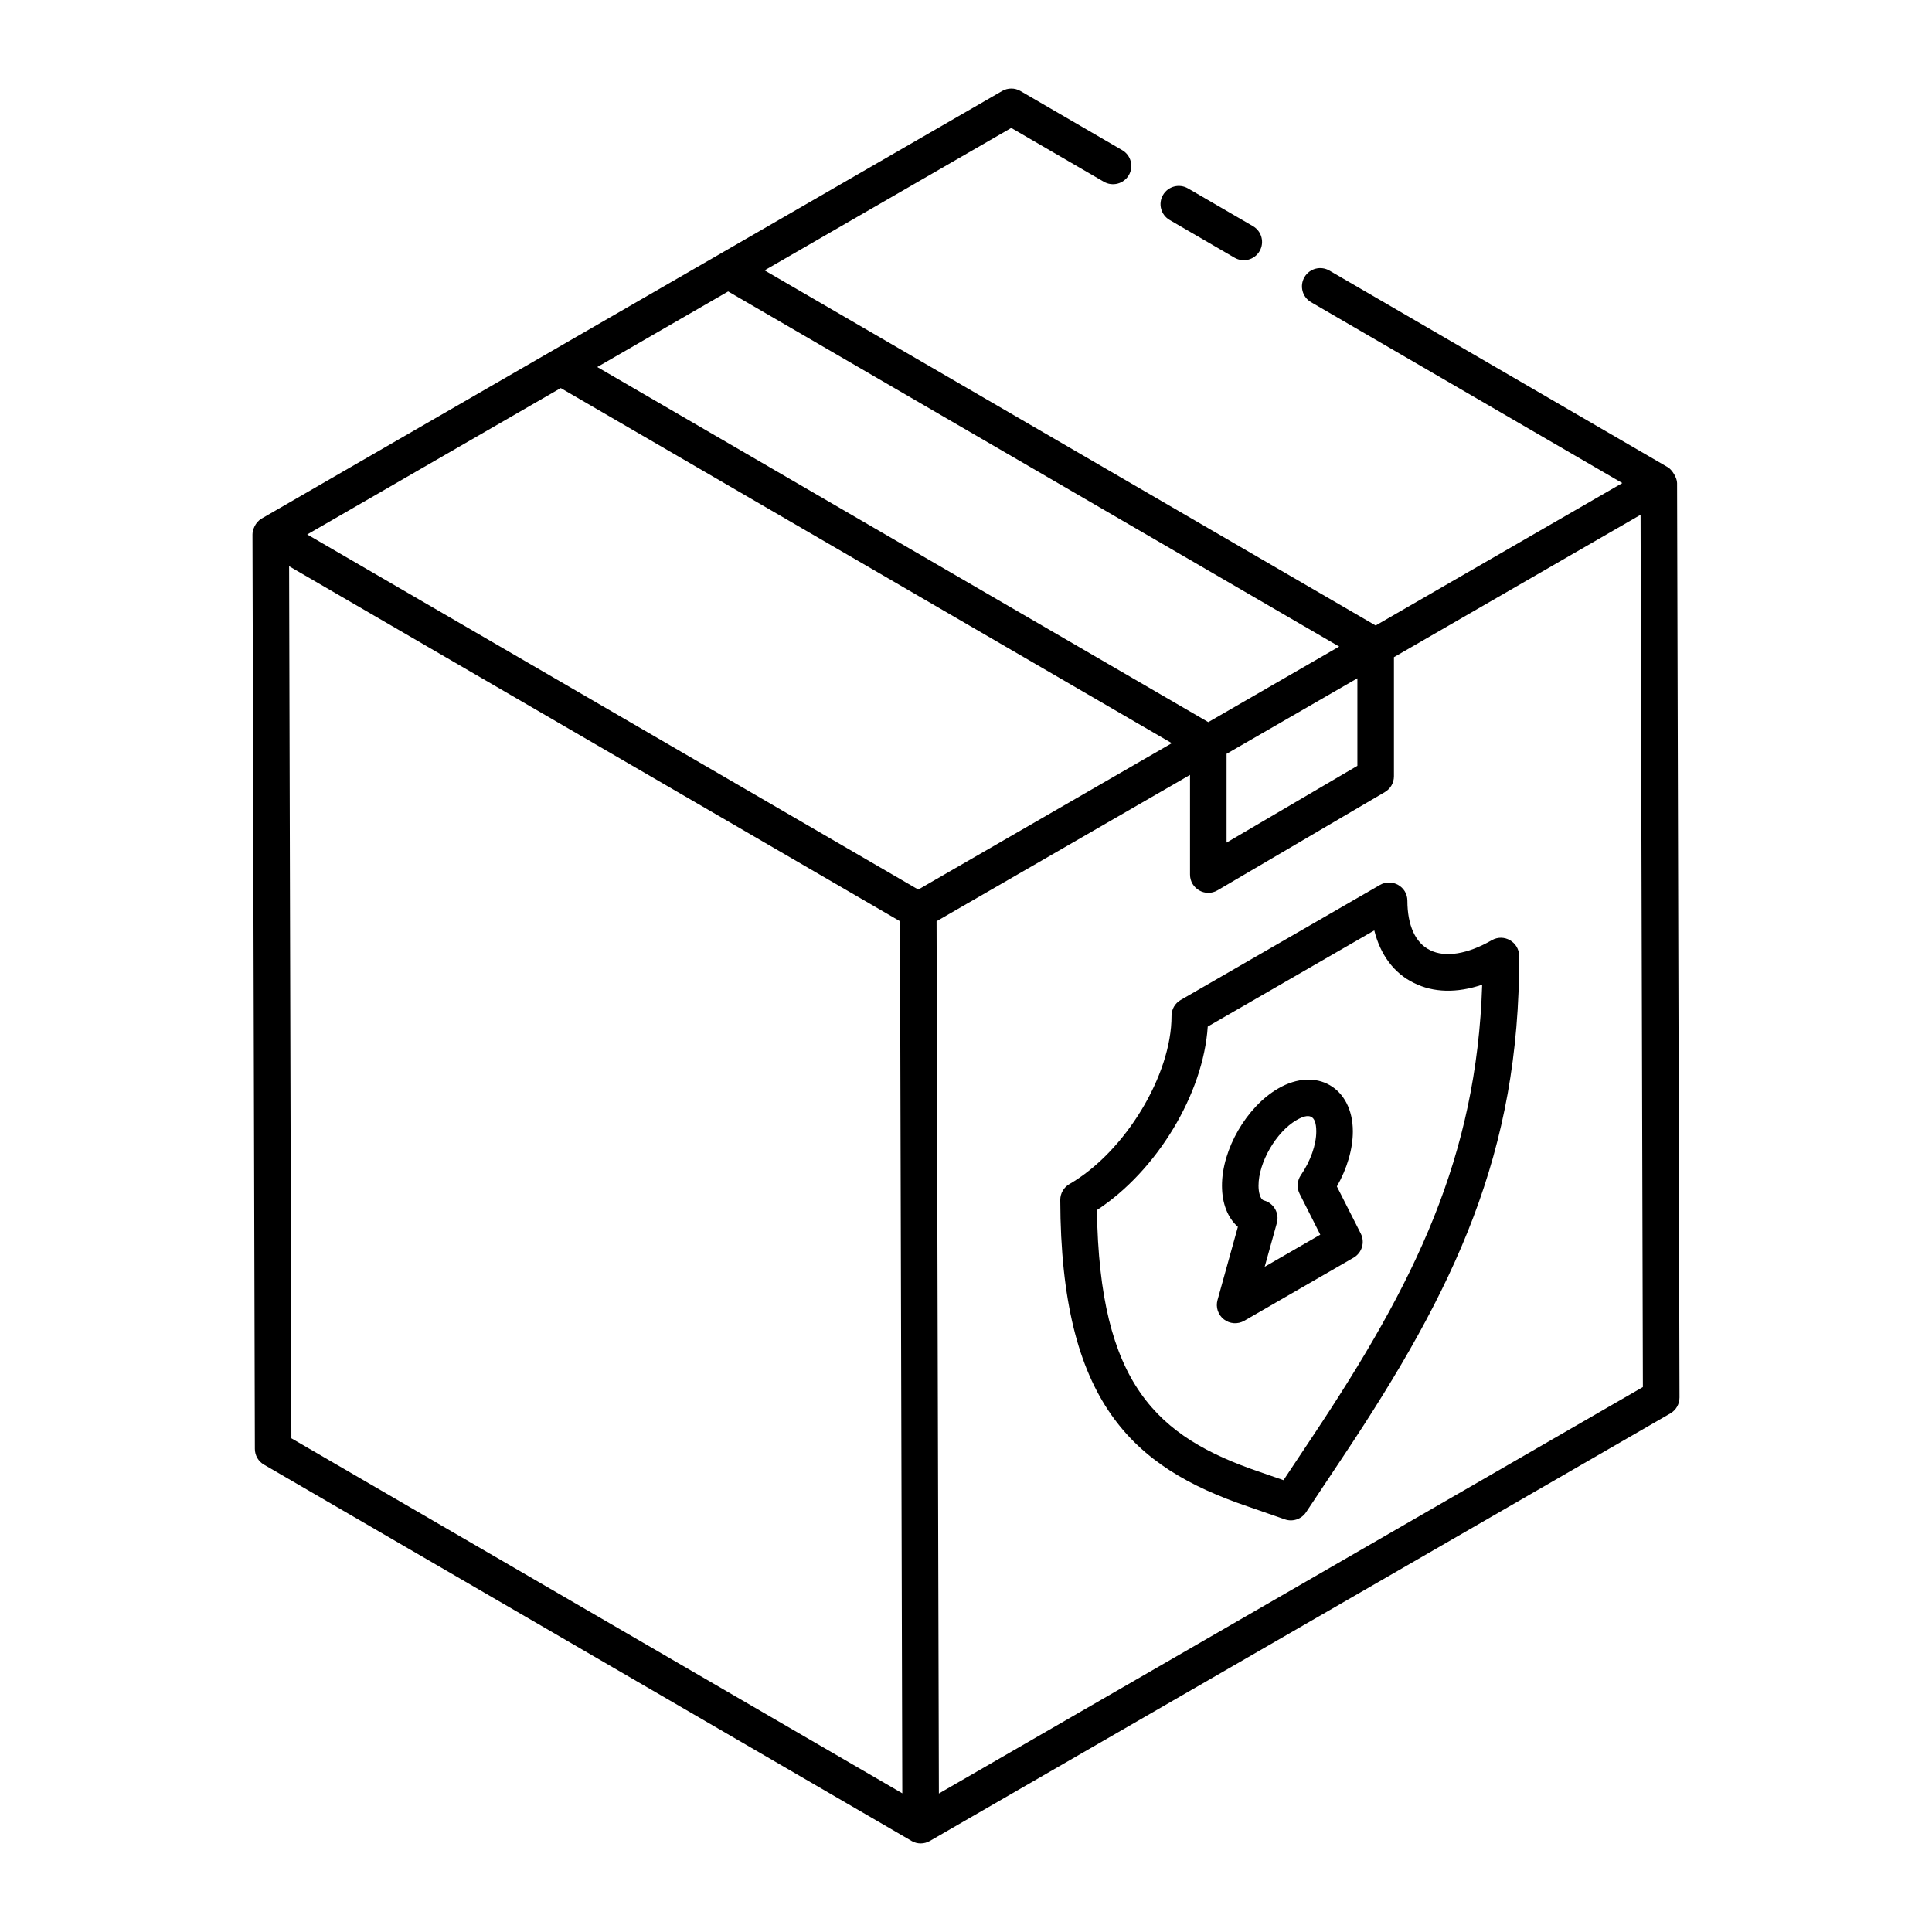 <?xml version="1.0" encoding="UTF-8"?>
<!-- Uploaded to: ICON Repo, www.svgrepo.com, Generator: ICON Repo Mixer Tools -->
<svg fill="#000000" width="800px" height="800px" version="1.1" viewBox="144 144 512 512" xmlns="http://www.w3.org/2000/svg">
 <g>
  <path d="m385.57 631.87c0.004 0 0.004 0.004 0.008 0.008 0.746 0.434 1.582 0.648 2.414 0.648 0.832 0 1.676-0.219 2.422-0.648l196.25-113.31c1.504-0.871 2.422-2.473 2.422-4.211l-0.645-242.34c0-1.434-1.379-3.574-2.414-4.172l-89.715-52.137c-2.301-1.34-5.281-0.574-6.625 1.75-1.344 2.312-0.559 5.281 1.762 6.625l82.484 47.934-65.371 37.742-161.94-94.113 65.371-37.742 24.535 14.258c2.289 1.328 5.269 0.566 6.625-1.75 1.344-2.312 0.559-5.281-1.762-6.625l-26.957-15.668c-1.484-0.871-3.348-0.871-4.856-0.008l-196.25 113.31c-1.73 1-2.422 3.074-2.422 4.191 0 0.004 0.004 0.008 0.004 0.008 0 0.004-0.004 0.008-0.004 0.008l0.633 242.34c0 1.723 0.918 3.312 2.414 4.172l171.61 99.719c0 0.004 0.008 0.004 0.012 0.008zm83.484-288.1 34.668-20.016v23.195l-34.668 20.348zm-76.242 275.53-0.613-231.16 67.168-38.781v26.406c0 3.731 4.062 6.078 7.293 4.176l44.355-26.039c1.484-0.871 2.394-2.461 2.394-4.176v-31.57l65.359-37.734 0.613 231.16zm71.398-283.93-161.93-94.102 34.688-20.031 161.93 94.109zm-171.61-88.527 161.94 94.109-67.188 38.793-161.94-94.109zm-71.984 47.207 161.89 94.086 0.613 231.11-161.9-94.082z"/>
  <path d="m471.18 212.3c2.348 1.363 5.301 0.531 6.625-1.754 1.344-2.309 0.559-5.273-1.762-6.617l-17.211-10c-2.309-1.34-5.281-0.574-6.625 1.754-1.344 2.305-0.559 5.269 1.762 6.613z"/>
  <path d="m539.33 393.17c-6.406 3.695-12.348 4.664-16.379 2.613-3.84-1.879-5.969-6.523-5.981-13.074 0-3.758-4.078-6.023-7.266-4.188l-52.816 30.484c-1.504 0.871-2.43 2.473-2.422 4.211 0.047 15.664-12.336 36.078-27.059 44.578-1.504 0.871-2.43 2.473-2.422 4.211 0.152 53.605 19.121 70.82 49.664 81.215l9.859 3.422c1.996 0.707 4.356 0.012 5.621-1.891l9.832-14.777c29.652-44.48 46.789-80.438 46.637-132.61-0.023-3.731-4.039-6.055-7.269-4.191zm-47.43 131.43-7.758 11.66-6.34-2.199c-27.336-9.305-42.418-23.246-43.105-69.383 15.906-10.426 28.203-30.797 29.367-48.629l44.137-25.477c1.598 6.438 5.215 11.332 10.426 13.879 5.195 2.641 11.469 2.773 18.168 0.5-1.477 45.727-17.75 78.93-44.895 119.65z"/>
  <path d="m498.29 458.42c2.715-4.754 4.238-9.953 4.231-14.621-0.02-11.594-9.664-17.199-19.773-11.348-8.391 4.844-14.949 16.184-14.91 25.805 0.008 4.684 1.523 8.48 4.211 10.875l-5.394 19.395c-0.531 1.891 0.141 3.922 1.695 5.125 1.516 1.18 3.644 1.375 5.394 0.367l28.973-16.723c2.223-1.285 3.066-4.086 1.902-6.383zm-19.133 21.285 3.219-11.594c0.727-2.578-0.805-5.277-3.406-5.977-1.059-0.285-1.449-2.281-1.449-3.906-0.02-6.156 4.684-14.277 10.066-17.387 3.305-1.91 5.223-1.457 5.242 2.977 0.008 3.527-1.523 7.871-4.086 11.613-1.004 1.457-1.125 3.344-0.332 4.926l5.477 10.844z"/>
 </g>
</svg>